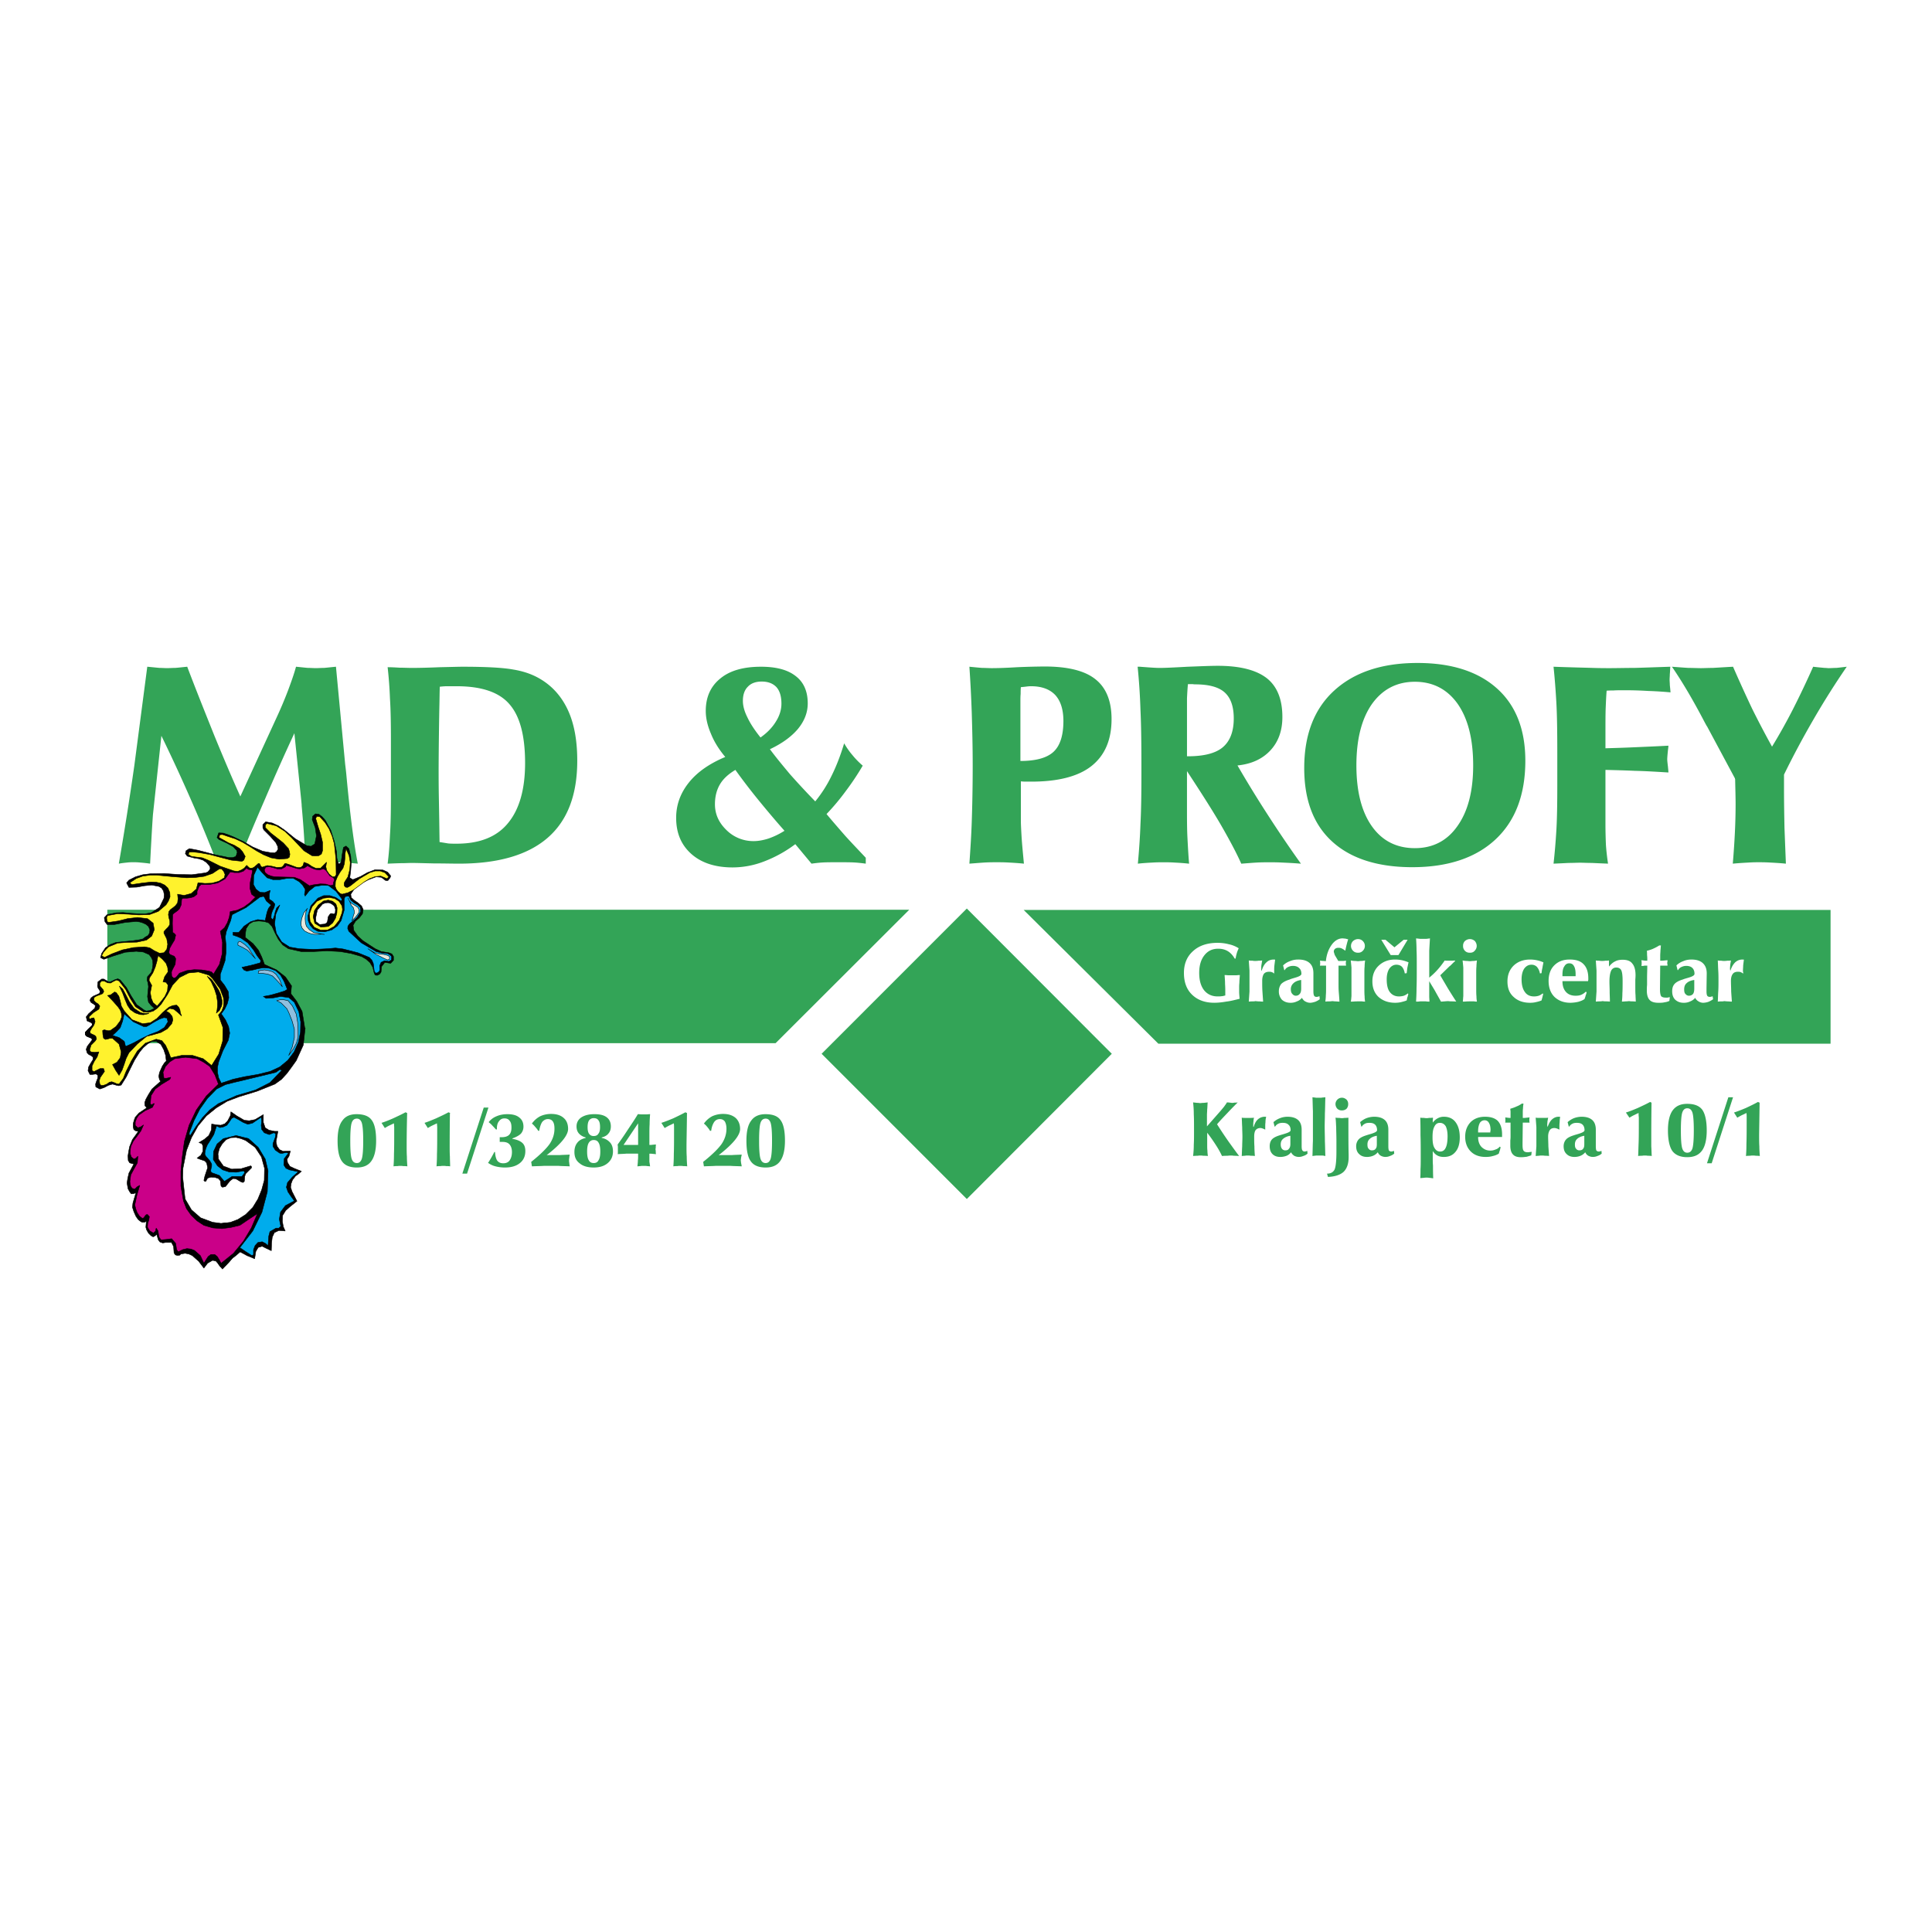 <svg xmlns="http://www.w3.org/2000/svg" width="2500" height="2500" viewBox="0 0 192.756 192.756"><g fill-rule="evenodd" clip-rule="evenodd"><path fill="#fff" d="M0 0h192.756v192.756H0V0z"/><path fill="#33a457" d="M10.708 90.763h80.009L77.378 104.08h-66.67V90.763zM182.635 90.786h-80.502l13.433 13.341h67.069V90.786zM96.46 90.646l14.464 14.489-14.464 14.49-14.487-14.49L96.46 90.646zM11.856 86.167a334.136 334.136 0 0 0 1.548-9.8l1.29-9.848c.516.047.938.094 1.219.118.281 0 .539.023.75.023.234 0 .516-.023.821-.023.328-.024.727-.071 1.195-.118.961 2.532 1.899 4.854 2.743 6.963.868 2.11 1.711 4.103 2.556 5.979l3.61-7.854a41.97 41.97 0 0 0 1.149-2.72c.305-.82.586-1.594.797-2.368.492.047.891.094 1.195.118.305 0 .563.023.774.023.258 0 .516-.023.821-.023.305-.024.703-.071 1.195-.118l.914 9.684c.023.211.07.562.117 1.031.375 4.08.773 7.034 1.149 8.933-.68-.07-1.196-.094-1.594-.117s-.727-.023-1.008-.023c-.328 0-.68 0-1.078.023-.399.023-.915.047-1.571.117-.023-1.547-.14-3.47-.351-5.768 0-.188-.024-.305-.024-.375l-.703-6.87a222.001 222.001 0 0 0-2.907 6.518 252.283 252.283 0 0 0-2.719 6.494c-.164-.023-.328-.047-.469-.047-.165 0-.329-.023-.539-.023-.118 0-.329.023-.657.047-.164 0-.305 0-.398.023a145.017 145.017 0 0 0-2.672-6.471 169.901 169.901 0 0 0-2.907-6.284l-.844 7.878c-.047.656-.094 1.407-.141 2.25-.047.821-.094 1.688-.141 2.626-.492-.07-.843-.094-1.078-.117-.234-.023-.445-.023-.586-.023-.164 0-.328 0-.562.023-.214.026-.519.049-.894.119zm31.999-2.156c.305.047.586.094.868.14.281.024.562.024.82.024 2.274 0 3.985-.657 5.11-2.016 1.149-1.36 1.735-3.376 1.735-6.026 0-2.743-.516-4.689-1.57-5.885-1.032-1.196-2.79-1.782-5.251-1.782h-.985c-.234 0-.469.023-.703.047-.023.492-.023 1.219-.047 2.157a447.27 447.27 0 0 0-.07 5.955c0 .75 0 1.735.023 2.978.023 1.242.047 2.696.07 4.408zm-5.181 2.156c.117-.891.188-1.829.234-2.86.07-1.008.094-2.321.094-3.916v-5.556c0-1.642-.023-3.024-.094-4.126a42.14 42.14 0 0 0-.234-3.142c.375 0 .773.023 1.172.047.398 0 .821.024 1.243.024.75 0 1.688-.024 2.813-.071 1.102-.023 1.852-.047 2.228-.047 2.391 0 4.079.094 5.086.282 1.008.164 1.875.469 2.602.891 1.266.727 2.204 1.782 2.837 3.142.633 1.359.938 3.048.938 5.064 0 3.423-.984 5.979-2.954 7.689-1.969 1.712-4.923 2.579-8.861 2.579-.61 0-1.43-.023-2.462-.023-1.031-.023-1.781-.047-2.227-.047-.305 0-.633.023-.984.023-.329.001-.821.024-1.431.047zm37.203-12.589c.633-.445 1.148-.961 1.524-1.571.375-.586.562-1.195.562-1.805 0-.727-.164-1.266-.492-1.641-.352-.375-.844-.562-1.477-.562-.586 0-1.055.164-1.383.516-.328.328-.493.797-.493 1.407 0 .492.141 1.032.446 1.641.282.607.728 1.288 1.313 2.015zm-2.508 3.235c-.703.422-1.219.891-1.547 1.453-.328.563-.492 1.22-.492 1.97 0 .984.375 1.829 1.148 2.579a3.79 3.79 0 0 0 2.72 1.102c.469 0 .961-.093 1.477-.257a7.625 7.625 0 0 0 1.594-.774c-.915-1.032-1.782-2.063-2.603-3.071s-1.593-2.018-2.297-3.002zm5.978 7.409a12.699 12.699 0 0 1-3.142 1.735 8.74 8.74 0 0 1-3.118.586c-1.711 0-3.094-.445-4.103-1.336-1.032-.915-1.524-2.11-1.524-3.611 0-1.29.422-2.461 1.266-3.517s2.063-1.899 3.634-2.556c-.61-.727-1.102-1.5-1.43-2.321-.352-.82-.516-1.571-.516-2.274 0-1.383.492-2.462 1.453-3.235.961-.797 2.321-1.173 4.056-1.173 1.524 0 2.672.305 3.47.938.797.609 1.195 1.523 1.195 2.72 0 .914-.328 1.758-.984 2.555-.656.774-1.594 1.454-2.79 2.016.609.82 1.289 1.641 2.016 2.509.75.844 1.57 1.735 2.508 2.696a12.933 12.933 0 0 0 1.618-2.532c.469-.938.891-2.016 1.266-3.259.258.445.539.844.844 1.196.305.375.633.703 1.008 1.031a26.271 26.271 0 0 1-1.688 2.532 23.127 23.127 0 0 1-1.922 2.297c.585.704 1.219 1.431 1.852 2.157.656.727 1.359 1.454 2.062 2.204v.586c-.352-.047-.75-.094-1.148-.117s-.938-.023-1.594-.023c-.632 0-1.171 0-1.547.023-.399.023-.774.07-1.125.117l-1.617-1.944zm22.505-6.261v3.916c0 .305.023.82.07 1.594.047.774.141 1.688.234 2.696-.68-.07-1.219-.094-1.617-.117-.422-.023-.797-.023-1.125-.023-.305 0-.656 0-1.102.023-.422.023-.961.07-1.595.117.093-1.36.188-2.767.235-4.173.047-1.43.094-3.306.094-5.626 0-1.923-.047-3.681-.094-5.252a135.945 135.945 0 0 0-.235-4.596c.493.047.938.094 1.29.118.352 0 .656.023.938.023.539 0 1.383-.023 2.555-.094a72.827 72.827 0 0 1 2.719-.07c2.322 0 4.01.422 5.064 1.266 1.078.844 1.617 2.18 1.617 3.985 0 2.087-.68 3.634-2.016 4.689-1.312 1.031-3.33 1.547-5.979 1.547h-.656c-.14 0-.28-.023-.397-.023zm-.047-2.039c1.547 0 2.648-.305 3.305-.914.658-.61.986-1.641.986-3.072 0-1.149-.281-2.016-.822-2.602-.537-.563-1.336-.868-2.391-.868-.094 0-.211 0-.398.023-.164.023-.398.047-.633.07-.023.234-.023.469-.023.68-.023.235-.023.445-.023.657v6.026h-.001zm11.72 10.245c.117-1.29.213-2.603.26-3.962.07-1.336.094-2.954.094-4.853v-.984c0-2.204-.023-4.033-.094-5.533a62.013 62.013 0 0 0-.283-4.314h.236c.914.07 1.547.118 1.969.118.539 0 1.477-.047 2.766-.118 1.289-.047 2.297-.093 3.023-.093 2.229 0 3.846.422 4.9 1.242 1.031.821 1.547 2.11 1.547 3.869 0 1.36-.398 2.485-1.219 3.353-.797.844-1.875 1.336-3.26 1.478a117.16 117.16 0 0 0 3.096 5.041 121.442 121.442 0 0 0 3.234 4.759c-.844-.07-1.5-.094-1.969-.117s-.844-.023-1.148-.023c-.352 0-.773 0-1.219.023s-.984.07-1.617.117c-.447-1.008-1.127-2.297-2.018-3.845-.914-1.571-2.062-3.353-3.398-5.393v3.774c0 1.032 0 1.993.047 2.884.047.915.094 1.759.164 2.579-.633-.07-1.148-.094-1.547-.117-.375-.023-.727-.023-1.008-.023s-.609 0-1.008.023-.915.045-1.548.115zm4.901-10.714h.117c1.594 0 2.742-.305 3.445-.891.727-.609 1.104-1.571 1.104-2.884 0-1.196-.307-2.063-.916-2.603s-1.594-.797-2.953-.797c0 0-.094 0-.234-.023h-.469c-.047.469-.07.938-.094 1.407v5.791zm16.902.915c0 2.579.516 4.619 1.547 6.072 1.031 1.453 2.461 2.18 4.289 2.18 1.783 0 3.213-.727 4.244-2.204 1.055-1.478 1.57-3.494 1.57-6.049 0-2.626-.516-4.666-1.547-6.143-1.031-1.454-2.461-2.204-4.268-2.204-1.805 0-3.234.75-4.289 2.227-1.03 1.478-1.546 3.518-1.546 6.121zm-5.205.257c0-3.306.984-5.885 2.977-7.714 1.994-1.829 4.76-2.767 8.322-2.767 3.424 0 6.072.868 7.947 2.556 1.877 1.688 2.814 4.103 2.814 7.198 0 3.353-.984 5.979-2.955 7.831-1.969 1.852-4.758 2.79-8.322 2.79-3.469 0-6.141-.867-7.992-2.555-1.877-1.712-2.791-4.15-2.791-7.339zm24.873 9.542c.117-1.032.211-2.133.281-3.306.07-1.148.094-2.673.094-4.525v-3.188c0-2.11-.023-3.798-.094-5.064s-.164-2.461-.281-3.564c1.898.07 3.211.094 3.938.118.729.023 1.291.023 1.664.023.682 0 1.502-.023 2.439-.023.961-.024 2.156-.071 3.609-.118-.023.282-.023.516-.047.728 0 .211-.023.398-.023.562 0 .165.023.352.023.54.023.211.047.445.07.727-.75-.07-1.5-.117-2.25-.141-.75-.047-1.523-.07-2.297-.07-.516 0-.893 0-1.148.023-.234 0-.471 0-.68.023-.047.586-.07 1.172-.096 1.782-.021.609-.021 1.406-.021 2.438v1.523c.773-.023 1.688-.047 2.742-.094s2.227-.094 3.539-.164c0 .117-.023.258-.047.469-.047.445-.07.75-.07.891 0 .117.023.352.07.727.023.258.047.446.047.586-1.172-.07-2.273-.141-3.328-.164-1.031-.047-2.016-.07-2.953-.094v5.369c0 .773.021 1.5.047 2.11.045.633.117 1.266.211 1.875-.611-.023-1.127-.047-1.619-.07-.469 0-.867-.023-1.172-.023-.328 0-.703.023-1.148.023-.445.025-.961.048-1.5.071zm18.098-8.51l-2.766-5.158c-.07-.094-.166-.282-.281-.493-1.127-2.157-2.205-3.985-3.236-5.486.656.047 1.219.094 1.664.118.469 0 .867.023 1.242.023.305 0 .682-.023 1.15-.023.469-.024 1.148-.071 2.039-.118a147.443 147.443 0 0 0 1.898 4.174 95.124 95.124 0 0 0 1.992 3.798 57.02 57.02 0 0 0 2.062-3.681 91.112 91.112 0 0 0 2.041-4.291c.562.07.938.094 1.125.118.188 0 .328.023.422.023.211 0 .469-.023.75-.023.281-.024.633-.071 1.055-.118a79.46 79.46 0 0 0-3.328 5.275 87.751 87.751 0 0 0-2.932 5.486v1.43c0 1.336.023 2.626.047 3.869.047 1.243.094 2.438.141 3.587-.727-.07-1.289-.094-1.688-.117-.422-.023-.773-.023-1.055-.023-.211 0-.492 0-.867.023s-.938.047-1.688.117c.094-1.102.164-2.157.211-3.142.047-.984.07-1.923.07-2.837 0-.539-.023-1.36-.047-2.462-.021-.022-.021-.046-.021-.069z"/><path d="M123.678 99.648c-.471.117-.916.234-1.338.281-.398.07-.797.117-1.195.117-.938 0-1.664-.281-2.203-.797-.562-.539-.82-1.266-.82-2.18 0-.915.305-1.642.914-2.181.586-.539 1.406-.821 2.438-.821.398 0 .773.047 1.125.141.352.07.68.211.986.398-.07.164-.143.329-.189.493s-.094.351-.117.539h-.094c-.186-.328-.422-.586-.703-.75s-.586-.234-.938-.234c-.586 0-1.031.211-1.383.656-.352.446-.516 1.032-.516 1.759 0 .75.164 1.312.492 1.734.328.398.773.609 1.336.609.164 0 .305 0 .422-.023.117 0 .234-.047.352-.07v-.234c0-.305 0-.586-.023-.891 0-.305-.023-.609-.047-.914.141 0 .281.023.398.023h.727c.117 0 .26-.023.398-.023-.021.328-.047.586-.047.773-.023.211-.023.375-.023.516v.398c0 .164.022.377.048.681zm.914.282l.07-1.008v-1.031-1.055c-.023-.328-.047-.657-.07-1.009.141.023.258.023.375.023.094.023.188.023.258.023.094 0 .211 0 .328-.023.117 0 .234 0 .375-.023l-.07.423c-.023.117-.023.258-.023.374V96.836h.047c.117-.376.258-.633.469-.821.188-.188.445-.281.727-.281h.07c.023 0 .047 0 .07.023l-.07.562c-.023.188-.023.376-.023.563v.258a.588.588 0 0 0-.281-.164c-.07-.023-.141-.023-.234-.023-.234 0-.398.07-.516.211-.094.141-.164.375-.164.68 0 .375 0 .727.023 1.078s.047.68.07 1.008c-.188 0-.328-.023-.469-.023-.117 0-.211-.023-.305-.023-.047 0-.094.023-.164.023a4.386 4.386 0 0 0-.493.023zm5.226-2.157c-.352.047-.609.164-.773.328a.778.778 0 0 0-.258.609c0 .188.047.352.141.445.094.117.211.188.352.188.188 0 .305-.07.398-.188.094-.094.141-.281.141-.516v-.866h-.001zm.071 1.782a1.07 1.07 0 0 1-.492.352 1.424 1.424 0 0 1-.656.141c-.352 0-.633-.117-.844-.305a1.233 1.233 0 0 1-.305-.844c0-.305.094-.539.234-.727.164-.164.445-.328.844-.445.141-.07.328-.117.562-.188.398-.117.609-.234.609-.375 0-.258-.07-.445-.234-.586-.141-.141-.352-.211-.609-.211-.188 0-.352.047-.492.116a.692.692 0 0 0-.328.306h-.047l-.117-.47a1.85 1.85 0 0 1 .68-.422c.281-.117.539-.164.844-.164.492 0 .867.117 1.125.352s.375.563.375 1.032V98.898c0 .211.023.352.07.445.047.07.117.117.234.117.047 0 .094 0 .141-.023.047 0 .094-.023.164-.047l.023.305a1.837 1.837 0 0 1-.469.258c-.164.047-.328.094-.492.094s-.328-.047-.492-.141c-.141-.07-.235-.211-.328-.351zm2.392-3.658c.07-.68.279-1.219.586-1.641.305-.422.68-.633 1.078-.633.094 0 .188.023.281.023l.281.07a6.754 6.754 0 0 0-.141.493 9.026 9.026 0 0 0-.141.633h-.023c-.117-.094-.234-.164-.328-.211s-.211-.07-.305-.07c-.164 0-.258.023-.354.094a.339.339 0 0 0-.141.282c0 .046.023.117.049.187a.682.682 0 0 0 .092.234l.307.516h.469c.117 0 .211-.023.305-.023v.047c-.023.094-.023.165-.023.211 0 .023 0 .095.023.188v.046h-.75v1.899c0 .211 0 .445.023.727s.047.586.07.961c-.164 0-.305-.023-.424-.023-.092 0-.209-.023-.281-.023-.068 0-.162.023-.279.023-.096 0-.236 0-.424.023.023-.211.049-.422.049-.633.021-.211.021-.422.021-.68v-2.274h-.611c0-.046.023-.093.023-.14v-.095-.117c0-.047-.023-.094-.023-.141.117 0 .234.023.328.023s.191.024.263.024zm2.485 4.033c.047-.164.047-.352.07-.539v-1.828-1.031a35.79 35.79 0 0 0-.07-.704c.141.023.281.046.398.046s.234.024.328.024.188-.024.328-.024c.117 0 .234-.023.375-.046-.023.211-.047.398-.047.61-.023.211-.023.422-.023.656v1.476c0 .352 0 .633.023.82 0 .211.023.398.047.539-.07 0-.164 0-.305-.023h-.398c-.094 0-.258 0-.516.023l-.21.001zm.023-5.556c0-.188.07-.352.211-.492.141-.117.305-.188.492-.188s.352.07.469.188c.141.141.211.305.211.492s-.07.352-.211.492c-.141.141-.281.188-.469.188s-.352-.046-.492-.188a.674.674 0 0 1-.211-.492zm5.367 2.743c-.047-.281-.141-.493-.281-.657-.141-.141-.328-.21-.562-.21-.281 0-.516.14-.703.398-.164.258-.258.609-.258 1.055 0 .562.094.984.305 1.266s.516.445.914.445c.164 0 .328-.023.492-.07a1.38 1.38 0 0 0 .398-.234l.047.07c-.047.164-.07.305-.117.375 0 .094-.023.164-.047.258-.164.07-.352.117-.539.164s-.398.07-.609.07c-.703 0-1.242-.211-1.664-.586-.398-.375-.609-.891-.609-1.547s.211-1.172.633-1.571c.422-.398.961-.609 1.617-.609.258 0 .469.023.703.07.211.047.445.118.656.211-.047.164-.07.328-.117.517-.023.164-.047.352-.07.562l-.189.023zm.282-3.353l-.914 1.523h-.773l-.938-1.523h.422l.891.75.914-.75h.398zm.843 6.166c.025-.398.047-.844.047-1.359.023-.516.023-1.219.023-2.087 0-.727 0-1.29-.023-1.688 0-.398-.021-.797-.047-1.172.234.023.398.047.469.047h.471c.117 0 .258-.023.445-.047-.023.398-.047.797-.07 1.219V97.539c.258-.211.514-.445.773-.727.258-.281.516-.609.773-.985.07.023.117.023.188.023h.445c.07 0 .188 0 .375-.023l.023.07c-.094.07-.234.211-.398.376-.047.046-.094.094-.141.116l-.938.915c.234.422.492.844.75 1.289.258.422.539.867.844 1.336-.234-.023-.398-.023-.516-.023s-.234-.023-.328-.023c-.07 0-.281.023-.633.047h-.047c-.188-.352-.398-.703-.586-1.055-.188-.328-.398-.656-.586-.984v1.476c0 .211.023.398.023.562-.117 0-.234 0-.354-.023H141.677c-.115.024-.232.024-.396.024zm4.666 0c.023-.164.023-.352.047-.539v-1.828-1.031a35.79 35.79 0 0 0-.07-.704c.141.023.281.046.398.046s.234.024.328.024.211-.024.328-.024.234-.023.375-.046c-.023.211-.047.398-.047.61-.023.211-.023.422-.023.656v1.476c0 .352 0 .633.023.82 0 .211.023.398.047.539-.07 0-.164 0-.281-.023h-.422c-.094 0-.258 0-.516.023l-.187.001zm.024-5.556a.65.65 0 0 1 .188-.492c.141-.117.305-.188.492-.188s.352.07.492.188c.117.141.188.305.188.492s-.07.352-.211.492c-.117.141-.281.188-.469.188s-.352-.046-.492-.188a.652.652 0 0 1-.188-.492zm7.666 2.743a1.32 1.32 0 0 0-.305-.657.74.74 0 0 0-.539-.21c-.305 0-.539.14-.727.398-.164.258-.258.609-.258 1.055 0 .562.117.984.328 1.266.186.281.492.445.914.445.164 0 .328-.023.469-.07s.281-.141.398-.234l.047.07c-.047.164-.07.305-.094.375-.023.094-.047.164-.07.258-.164.07-.328.117-.539.164-.188.047-.375.07-.609.07-.703 0-1.244-.211-1.641-.586-.424-.375-.611-.891-.611-1.547s.211-1.172.611-1.571c.42-.398.961-.609 1.641-.609.234 0 .469.023.68.07.234.047.445.118.656.211-.023.164-.07.328-.094.517a3.57 3.57 0 0 0-.094.562l-.163.023zm2.25.281h1.312v-.094-.07-.023c0-.352-.047-.633-.164-.821-.094-.187-.258-.281-.469-.281s-.375.095-.492.306c-.141.187-.188.492-.188.867v.116h.001zm0 .493v.023c0 .445.117.797.352 1.055s.562.375.961.375c.211 0 .398-.023.562-.094s.305-.164.445-.305l.094.047c-.023.094-.047.211-.094.305-.023.117-.07.234-.117.375-.188.141-.398.211-.633.281a3.866 3.866 0 0 1-.773.094c-.68 0-1.195-.211-1.594-.586-.398-.398-.586-.938-.586-1.594s.188-1.172.562-1.548c.398-.398.891-.586 1.547-.586.609 0 1.078.14 1.383.47.305.305.469.773.469 1.406v.164c-.023.047-.023.094-.023.117h-2.555v.001zm3.328 2.039l.07-1.008v-1.031-1.055c-.023-.328-.047-.657-.07-1.009.117.023.234.023.328.023.119.023.211.023.305.023s.188 0 .305-.023c.117 0 .236 0 .375-.023v.61c.188-.234.4-.423.611-.517.211-.118.469-.164.75-.164.445 0 .773.117.961.375.211.235.328.634.328 1.173 0 .023 0 .164-.023.445v.75c0 .305 0 .562.023.797 0 .211.023.422.023.633-.188-.023-.352-.023-.445-.023s-.164-.023-.211-.023c-.094 0-.188.023-.305.023-.094 0-.258.023-.422.023.023-.211.047-.492.047-.82.023-.352.023-.773.023-1.242 0-.539-.047-.891-.141-1.078-.094-.165-.258-.258-.492-.258a.538.538 0 0 0-.516.328c-.096.211-.164.562-.164 1.078 0 .305.021.633.021.961s.025.68.025 1.031c-.188-.023-.328-.023-.445-.023-.119 0-.213-.023-.307-.023-.047 0-.094.023-.164.023-.092 0-.232 0-.49.024zm5.135-3.587h-.258c-.023 0-.047 0-.117.024h-.211c0-.07.023-.117.023-.164v-.118-.117c0-.047-.023-.094-.023-.165h.023c.211.024.375.047.469.047h.094v-.235c0-.141-.023-.281-.023-.398 0-.117 0-.234-.023-.352.258-.07.492-.141.68-.234a4.31 4.31 0 0 0 .562-.305h.164c-.023.164-.023.328-.047.492 0 .164-.023.328-.023.516v.516h.117c.117 0 .305-.023.562-.047h.047v.141c-.023.023-.023.094-.023.141s0 .094.023.141v.117h-.726l-.023 2.204v.164c0 .352.047.562.117.68.094.094.234.141.469.141h.164c.07-.023.141-.023.234-.047l-.047.375c-.141.07-.305.117-.492.141-.188.047-.375.047-.609.047-.398 0-.703-.094-.867-.281-.188-.188-.281-.516-.281-.938 0-.164 0-.352.023-.562v-.445-.164c-.002-.447.022-.892.022-1.315zm4.687 1.43c-.352.047-.609.164-.773.328-.164.141-.234.352-.234.609 0 .188.023.352.117.445.094.117.211.188.352.188.188 0 .328-.07.422-.188.07-.094.117-.281.117-.516v-.866h-.001zm.094 1.782a1.21 1.21 0 0 1-.492.352 1.424 1.424 0 0 1-.656.141c-.375 0-.633-.117-.844-.305-.211-.211-.305-.492-.305-.844 0-.305.07-.539.234-.727.141-.164.422-.328.82-.445.164-.07.352-.117.586-.188.4-.117.586-.234.586-.375 0-.258-.07-.445-.209-.586-.141-.141-.354-.211-.611-.211-.188 0-.352.047-.492.116a.692.692 0 0 0-.328.306h-.047l-.117-.47a1.85 1.85 0 0 1 .68-.422c.258-.117.539-.164.82-.164.492 0 .869.117 1.127.352s.398.563.398 1.032v.023l-.023 1.477v.281c0 .211.023.352.07.445.047.07.141.117.258.117.023 0 .07 0 .141-.023a.327.327 0 0 0 .141-.047l.047.305a2.325 2.325 0 0 1-.469.258 1.82 1.82 0 0 1-.492.094.86.86 0 0 1-.492-.141.78.78 0 0 1-.331-.351zm2.252.375c.023-.328.023-.68.047-1.008.023-.352.023-.703.023-1.031 0-.352 0-.703-.023-1.055-.023-.328-.023-.657-.047-1.009.117.023.234.023.352.023.117.023.188.023.258.023.094 0 .211 0 .328-.023.117 0 .258 0 .375-.023l-.07.423c0 .117-.023.258-.023.374v.095c.023.047.023.094.023.117h.023c.117-.376.281-.633.469-.821.211-.188.445-.281.727-.281h.094c.024 0 .023 0 .047.023l-.07.562c0 .188-.023.376-.023.563 0 .023 0 .07.023.117v.141a.916.916 0 0 0-.281-.164c-.094-.023-.164-.023-.258-.023-.211 0-.398.07-.492.211-.117.141-.188.375-.188.68 0 .375.023.727.023 1.078.023.352.047.68.07 1.008-.188 0-.328-.023-.445-.023s-.234-.023-.305-.023c-.047 0-.117.023-.188.023s-.235-.001-.469.023z" fill="#fff"/><path d="M120.488 109.988c-.023.281-.023.516-.047.703 0 .188-.023.375-.023.539v1.148l1.359-1.547.352-.422c.094-.141.211-.281.281-.422h.094c.234.023.375.047.398.047.07 0 .166 0 .234-.023.094 0 .211 0 .352-.023-.328.328-.656.656-.984 1.008s-.703.727-1.078 1.172a43.71 43.71 0 0 0 1.172 1.76c.375.516.703.984 1.031 1.406-.256-.023-.445-.023-.537-.023-.119-.023-.189-.023-.236-.023-.117 0-.234 0-.375.023-.141 0-.328 0-.562.023-.141-.305-.328-.656-.586-1.055s-.539-.82-.891-1.266v1.219c0 .211 0 .398.023.562 0 .188.023.375.047.539-.188-.023-.352-.023-.469-.023-.117-.023-.211-.023-.305-.023-.047 0-.117 0-.234.023-.094 0-.234 0-.469.023.047-.375.07-.75.07-1.148.023-.375.023-.797.023-1.268v-.258c0-.562 0-1.055-.023-1.477 0-.398-.023-.797-.07-1.195.211.023.375.047.469.047s.164.023.234.023c.094 0 .188-.023.305-.023.094.001.258-.022.445-.046zm3.401 5.346c.021-.328.021-.633.045-.961 0-.305.023-.633.023-.961s-.023-.635-.023-.963c-.023-.305-.023-.633-.045-.938.117.023.234.023.328.023h.562c.094 0 .211 0 .328-.023-.023.141-.047.258-.047.375-.023.117-.023.258-.023.375v.166h.047c.094-.33.234-.588.422-.752s.422-.258.68-.258h.07c.023 0 .047 0 .07.023-.047.164-.07.352-.07.539-.023.164-.023.328-.023.518V112.706c-.094-.047-.188-.094-.258-.115-.07-.023-.141-.049-.211-.049-.211 0-.375.07-.492.213-.094.139-.141.352-.141.633 0 .352 0 .68.023.984 0 .328.023.656.047.961-.164-.023-.305-.023-.422-.023-.117-.023-.211-.023-.281-.023h-.164c-.07.024-.234.024-.445.047zm4.851-2.016c-.328.047-.562.164-.727.305s-.234.328-.234.562c0 .188.047.328.117.422a.41.41 0 0 0 .328.164c.188 0 .305-.047.375-.164.094-.094.141-.258.141-.469v-.82zm.071 1.641a1.07 1.07 0 0 1-.445.352c-.188.07-.398.117-.633.117-.328 0-.586-.094-.773-.281s-.281-.445-.281-.797c0-.258.07-.492.211-.656s.398-.305.773-.422c.141-.049.328-.094.539-.164.375-.119.562-.213.562-.352 0-.236-.07-.424-.211-.541-.141-.141-.328-.188-.586-.188-.164 0-.305.023-.445.094s-.234.164-.305.281h-.047l-.117-.445a2.04 2.04 0 0 1 .656-.398c.234-.094.492-.141.75-.141.469 0 .82.117 1.055.328s.352.539.352.961v1.665c0 .188.023.328.07.398s.117.117.211.117c.047 0 .094 0 .141-.023a.327.327 0 0 0 .141-.047l.023.281a1.066 1.066 0 0 1-.422.234c-.164.07-.305.094-.445.094a.995.995 0 0 1-.469-.117c-.118-.092-.235-.186-.305-.35zm2.132.375c.023-.516.023-1.031.047-1.5v-1.432-1.547c-.023-.469-.023-.938-.047-1.383.117.023.234.023.352.047H131.836c.092-.023.232-.023.396-.047-.023.609-.023 1.148-.047 1.617 0 .469-.021.891-.021 1.289 0 .492.021.986.021 1.479.023.492.023.984.047 1.477-.117-.023-.232-.047-.352-.047h-.515c-.07 0-.234.024-.422.047zm2.299-3.822c.188.023.328.023.422.023.094.023.164.023.234.023.047 0 .117 0 .211-.023.094 0 .234 0 .422-.023v.867c0 .986 0 1.924.023 2.814v.258c0 .633-.164 1.125-.492 1.453-.328.305-.867.492-1.572.516l-.094-.328h.023c.354 0 .588-.141.727-.398.117-.258.189-.844.189-1.781v-1.078c0-.562-.023-1.01-.023-1.361-.023-.329-.023-.658-.07-.962zm0-1.36a.643.643 0 0 1 .633-.633c.188 0 .328.07.469.188a.618.618 0 0 1 .164.445.677.677 0 0 1-.164.469.677.677 0 0 1-.469.164.618.618 0 0 1-.445-.164.694.694 0 0 1-.188-.469zm4.125 3.166c-.305.047-.562.164-.703.305-.164.141-.234.328-.234.562 0 .188.023.328.117.422a.381.381 0 0 0 .328.164c.164 0 .305-.047.375-.164.094-.094.117-.258.117-.469v-.82zm.094 1.641a1.136 1.136 0 0 1-.469.352c-.164.07-.375.117-.609.117-.328 0-.586-.094-.773-.281-.211-.188-.305-.445-.305-.797 0-.258.094-.492.234-.656s.398-.305.773-.422c.141-.049.305-.094.539-.164.352-.119.539-.213.539-.352 0-.236-.07-.424-.188-.541-.141-.141-.328-.188-.586-.188-.164 0-.328.023-.445.094a.714.714 0 0 0-.305.281h-.047l-.117-.445c.188-.164.398-.305.633-.398.258-.094.516-.141.773-.141.469 0 .82.117 1.055.328s.352.539.352.961v1.665c0 .188.023.328.047.398a.29.29 0 0 0 .234.117c.047 0 .094 0 .141-.023a.327.327 0 0 0 .141-.047l.023.281a1.258 1.258 0 0 1-.422.234c-.164.07-.305.094-.469.094s-.305-.047-.445-.117a.735.735 0 0 1-.304-.35zm5.463-1.5c0 .469.047.82.186 1.055.143.258.33.375.564.375.258 0 .445-.117.562-.375.117-.234.188-.609.188-1.148 0-.447-.07-.773-.188-1.008-.141-.213-.328-.33-.586-.33-.234 0-.422.117-.541.375-.138.234-.185.585-.185 1.056zm.023-1.455a1.47 1.47 0 0 1 .516-.445 1.23 1.23 0 0 1 .609-.141c.492 0 .891.188 1.148.539.281.375.422.867.422 1.525 0 .609-.141 1.102-.422 1.43-.281.352-.656.516-1.172.516-.258 0-.469-.047-.633-.141-.188-.094-.328-.234-.469-.445v.891c0 .07 0 .258.023.562 0 .305 0 .727.023 1.266-.188-.023-.305-.047-.398-.047-.094-.023-.188-.023-.258-.023-.072 0-.164 0-.283.023-.092 0-.232.023-.352.023.023-.281.023-.586.023-.891.023-.305.023-.68.023-1.125 0-.914 0-1.664-.023-2.25 0-.588 0-1.174-.023-1.76.141.023.283.023.377.023.117.023.186.023.279.023.049 0 .119 0 .211-.023.096 0 .236 0 .4-.023 0 .07 0 .164-.023.234.002.071.002.165.002.259zm4.524.984h1.219v-.117c0-.023 0-.047.023-.068 0-.354-.047-.588-.164-.775a.467.467 0 0 0-.422-.258.551.551 0 0 0-.492.281c-.094.188-.164.447-.164.797v.14zm0 .448v.023c0 .398.117.727.328.961.234.234.516.375.891.375.211 0 .375-.047.539-.117a.786.786 0 0 0 .398-.281l.094.07c-.023.07-.047.164-.07.281-.047.094-.07.211-.117.352a1.796 1.796 0 0 1-.586.234c-.234.07-.469.094-.727.094-.633 0-1.125-.188-1.477-.539-.375-.375-.562-.867-.562-1.477s.188-1.08.539-1.455c.352-.352.844-.539 1.43-.539s1.008.141 1.289.422c.281.305.422.752.422 1.338v.258h-2.391zm3.236-1.432h-.236-.304c.025-.047.025-.094.025-.141v-.117-.117c0-.047 0-.094-.025-.141h.047c.188.023.328.047.422.047h.072v-.234-.375c0-.094-.025-.211-.025-.305.234-.07.447-.141.633-.234.188-.07.354-.164.518-.281h.164c-.023.164-.047.305-.047.469-.023.164-.023.305-.023.469v.492h.117c.094 0 .279-.023.516-.047h.047c0 .047-.023.07-.023.117v.282c0 .023.023.07.023.117H151.928l-.023 2.018v.164c0 .328.023.539.117.633.07.094.209.141.422.141.023 0 .094 0 .164-.023.047 0 .117 0 .211-.023l-.047.352c-.141.047-.281.094-.447.141-.186.023-.373.047-.584.047-.377 0-.633-.094-.797-.281-.164-.164-.26-.469-.26-.867v-.516c.025-.211.025-.352.025-.422v-.166c-.002-.4-.002-.824-.002-1.199zm2.508 3.33l.07-.961v-.961-.963l-.07-.938c.141.023.234.023.352.023h.539c.117 0 .234 0 .352-.023-.023.141-.047.258-.07.375 0 .117-.023.258-.023.375 0 .023 0 .047.023.096v.07h.023c.117-.33.258-.588.445-.752s.398-.258.656-.258h.094c.024 0 .047 0 .047.023a3.918 3.918 0 0 0-.047.539c-.023.164-.023.328-.023.518V112.706c-.094-.047-.188-.094-.258-.115a.85.85 0 0 0-.234-.049c-.211 0-.375.07-.469.213-.094.139-.164.352-.164.633 0 .352.023.68.023.984l.07.961c-.164-.023-.305-.023-.422-.023-.117-.023-.211-.023-.305-.023h-.164c-.07.024-.211.024-.445.047zm4.851-2.016c-.305.047-.562.164-.703.305-.164.141-.234.328-.234.562 0 .188.023.328.117.422a.381.381 0 0 0 .328.164c.164 0 .305-.047.375-.164.094-.094.117-.258.117-.469v-.82zm.094 1.641a1.136 1.136 0 0 1-.469.352c-.164.07-.375.117-.609.117-.328 0-.586-.094-.773-.281-.211-.188-.305-.445-.305-.797 0-.258.094-.492.234-.656s.398-.305.773-.422c.141-.049.305-.094.539-.164.352-.119.539-.213.539-.352 0-.236-.07-.424-.188-.541-.141-.141-.328-.188-.586-.188-.164 0-.328.023-.445.094a.714.714 0 0 0-.305.281h-.047l-.117-.445c.188-.164.398-.305.633-.398.258-.094.516-.141.773-.141.469 0 .82.117 1.055.328s.352.539.352.961v1.665c0 .188.023.328.047.398.047.07.143.117.236.117.045 0 .092 0 .139-.023a.327.327 0 0 0 .141-.047l.023.281a1.24 1.24 0 0 1-.422.234c-.164.07-.305.094-.469.094s-.305-.047-.445-.117a.735.735 0 0 1-.304-.35zm5.276.375c.023-.258.023-.656.047-1.242s.023-1.336.023-2.299v-.328c-.023-.141-.023-.258-.023-.422-.164.07-.305.141-.445.211-.164.07-.305.164-.469.258l-.352-.516c.398-.117.773-.281 1.172-.445.398-.188.82-.375 1.242-.609l.141.07v.07c-.023 1.781-.023 2.861-.023 3.211v1.08c.023.328.023.656.047.961-.141-.023-.281-.023-.398-.023-.117-.023-.211-.023-.281-.023-.094 0-.188 0-.281.023-.119 0-.26 0-.4.023zm4.898-4.76c-.234 0-.398.141-.492.422s-.141.891-.141 1.781c0 .939.047 1.525.141 1.807s.258.422.492.422c.258 0 .422-.141.518-.422.092-.305.139-.891.139-1.807 0-.891-.047-1.477-.139-1.781-.096-.281-.26-.422-.518-.422zm1.947 2.203c0 .916-.164 1.596-.471 2.018-.328.445-.797.656-1.477.656s-1.172-.211-1.477-.609c-.281-.398-.445-1.102-.445-2.064 0-.891.164-1.57.469-1.992.328-.445.797-.656 1.453-.656.703 0 1.197.188 1.5.586.284.397.448 1.1.448 2.061zm.024 3.284l2.133-6.588h.469l-2.133 6.588h-.469zm3.89-.727c.023-.258.047-.656.047-1.242.023-.586.023-1.336.023-2.299v-.328c0-.141 0-.258-.023-.422-.141.07-.281.141-.445.211-.141.07-.305.164-.469.258l-.328-.516c.375-.117.773-.281 1.172-.445.398-.188.797-.375 1.219-.609l.164.07v.07c-.023 1.781-.047 2.861-.047 3.211 0 .4 0 .752.023 1.08 0 .328.023.656.047.961-.164-.023-.305-.023-.398-.023-.117-.023-.211-.023-.305-.023-.07 0-.164 0-.281.023-.094 0-.235 0-.399.023zM35.604 111.605c-.258 0-.422.141-.516.422-.094.281-.141.891-.141 1.783 0 .938.047 1.523.141 1.805.093.281.258.422.516.422.234 0 .398-.141.492-.422.094-.305.141-.891.141-1.805 0-.893-.047-1.479-.141-1.783-.095-.281-.258-.422-.492-.422zm1.922 2.206c0 .914-.164 1.594-.469 2.016-.305.445-.797.656-1.454.656-.703 0-1.196-.211-1.477-.609-.305-.398-.445-1.102-.445-2.062 0-.893.141-1.572.469-1.994.305-.445.773-.656 1.43-.656.703 0 1.219.188 1.5.586.305.397.446 1.1.446 2.063zm1.734 2.554c.023-.258.047-.68.047-1.242.023-.586.023-1.359.023-2.299v-.326c0-.141-.023-.26-.023-.424-.141.07-.305.141-.445.211-.164.072-.305.164-.469.258l-.328-.516c.375-.117.773-.281 1.148-.445.399-.188.821-.375 1.242-.609l.165.07v.07c-.047 1.781-.047 2.861-.047 3.213 0 .398 0 .75.023 1.078 0 .328.023.656.047.961-.164-.023-.305-.023-.422-.023-.094-.023-.211-.023-.282-.023s-.164 0-.281.023c-.116 0-.234 0-.398.023zm4.29 0c.023-.258.047-.68.047-1.242.023-.586.023-1.359.023-2.299v-.326c0-.141-.023-.26-.023-.424-.141.07-.305.141-.445.211-.164.072-.305.164-.469.258l-.328-.516c.375-.117.75-.281 1.148-.445.398-.188.82-.375 1.243-.609l.164.07-.023.07c-.023 1.781-.023 2.861-.023 3.213 0 .398 0 .75.023 1.078 0 .328.023.656.023.961-.141-.023-.281-.023-.398-.023-.094-.023-.211-.023-.282-.023s-.164 0-.281.023c-.117 0-.235 0-.399.023zm2.579.727l2.133-6.588h.469l-2.133 6.588h-.469zm2.626-5.135c.14.117.281.234.398.375.118.117.235.26.352.375l.07-.047v-.092c0-.283.07-.541.211-.705.141-.188.305-.281.539-.281s.398.07.516.234c.141.164.188.375.188.682 0 .326-.07.561-.235.725-.164.166-.422.236-.75.236h-.187v.469H50.139c.305 0 .54.07.703.258.141.164.235.422.235.75 0 .375-.094.633-.235.844-.141.188-.352.281-.633.281s-.469-.094-.61-.281c-.117-.188-.187-.469-.21-.844h-.07a11.9 11.9 0 0 1-.586 1.031l-.047.047c.234.164.469.281.75.352.281.07.586.117.938.117.633 0 1.125-.141 1.5-.445.352-.281.539-.68.539-1.195 0-.352-.094-.633-.305-.82s-.539-.328-.984-.398v-.047c.398-.141.68-.305.844-.469.164-.189.258-.424.258-.705 0-.398-.141-.703-.422-.914-.282-.234-.68-.328-1.172-.328-.422 0-.773.07-1.102.211a1.864 1.864 0 0 0-.775.584zm4.313 4.408l-.07-.445c.914-.727 1.524-1.336 1.852-1.805.305-.469.469-.963.469-1.502 0-.328-.046-.562-.164-.727-.094-.141-.257-.234-.492-.234-.211 0-.398.094-.563.281-.14.211-.234.494-.304.891h-.094a2.45 2.45 0 0 0-.305-.396 2.133 2.133 0 0 0-.328-.33c.234-.328.516-.562.82-.727a2.63 2.63 0 0 1 1.102-.234c.539 0 .961.141 1.243.398.305.258.445.633.445 1.102 0 .611-.656 1.432-1.946 2.463l-.188.141h1.337c.281-.023.609-.023.961-.047-.023.117-.047.234-.047.328-.023.094-.023.188-.023.234 0 .094 0 .164.023.258 0 .094.023.211.047.352-.445-.023-.82-.023-1.102-.047h-1.5c-.305.023-.68.023-1.173.046zm5.509-1.476c0 .398.047.68.164.867.094.188.258.281.493.281s.398-.094.493-.305c.117-.188.164-.469.164-.844s-.047-.68-.164-.867c-.094-.188-.258-.281-.493-.281a.554.554 0 0 0-.493.281c-.117.188-.164.493-.164.868zm.047-2.44c0 .307.046.516.141.658.117.164.258.234.469.234s.375-.07.469-.234c.118-.143.164-.352.164-.658 0-.305-.046-.539-.164-.68-.093-.141-.234-.211-.469-.211a.547.547 0 0 0-.469.234c-.095.142-.141.376-.141.657zm1.407 1.033v.047c.375.07.633.234.844.469.188.211.281.516.281.867 0 .492-.164.867-.516 1.172s-.82.445-1.407.445c-.609 0-1.079-.141-1.407-.422-.352-.258-.516-.633-.516-1.125 0-.375.094-.68.281-.914.188-.258.469-.398.844-.492v-.047a1.32 1.32 0 0 1-.68-.398c-.164-.189-.234-.424-.234-.705 0-.375.164-.68.469-.891.329-.211.75-.328 1.313-.328.539 0 .938.094 1.219.305.282.211.422.516.422.914 0 .281-.07.516-.234.705-.14.187-.375.328-.679.398zm2.179.75h1.454v-2.158l-1.454 2.158zm2.58 0c.094 0 .211 0 .328-.023.094 0 .211-.023.328-.023-.023.117-.023.234-.023.305s-.023.117-.023.164.023.117.023.188 0 .164.023.305c-.094 0-.211-.023-.305-.023-.117-.023-.234-.023-.351-.023v.796c.023.141.046.305.07.469-.188-.023-.305-.023-.422-.047H64.015c-.093.023-.21.023-.421.047.023-.211.047-.398.047-.586.023-.164.023-.305.023-.469v-.212h-1.196c-.165.023-.446.023-.844.047.023-.07.023-.141.023-.211v-.352-.164c0-.07-.023-.141-.023-.234a32.36 32.36 0 0 0 1.031-1.502c.328-.492.68-1.008.985-1.523.141 0 .281.023.375.023h.47c.093 0 .234-.023.375-.023-.024.328-.047.656-.047 1.008-.023.352-.023.727-.023 1.125v.938zm2.39 2.133c.023-.258.047-.68.047-1.242.023-.586.023-1.359.023-2.299v-.326c0-.141 0-.26-.023-.424-.141.07-.281.141-.445.211-.141.072-.305.164-.469.258l-.328-.516c.375-.117.773-.281 1.172-.445.398-.188.797-.375 1.219-.609l.164.07v.07c-.023 1.781-.047 2.861-.047 3.213 0 .398 0 .75.023 1.078 0 .328.023.656.047.961-.164-.023-.305-.023-.398-.023-.117-.023-.211-.023-.305-.023-.071 0-.164 0-.282.023-.093 0-.234 0-.398.023zm3.048 0l-.07-.445c.914-.727 1.523-1.336 1.852-1.805.305-.469.469-.963.469-1.502 0-.328-.07-.562-.164-.727-.117-.141-.258-.234-.492-.234s-.422.094-.562.281c-.141.211-.258.494-.305.891h-.117c-.07-.141-.188-.281-.281-.396a2.133 2.133 0 0 0-.328-.33c.234-.328.516-.562.82-.727a2.63 2.63 0 0 1 1.102-.234c.539 0 .938.141 1.242.398.281.258.446.633.446 1.102 0 .611-.656 1.432-1.946 2.463l-.188.141h1.336c.281-.023.586-.023.961-.047-.024.117-.047.234-.07.328 0 .094-.024.188-.024.234 0 .094.024.164.024.258.023.094.046.211.07.352-.445-.023-.82-.023-1.102-.047h-1.524c-.282.023-.68.023-1.149.046zm6.165-4.76c-.258 0-.422.141-.516.422s-.141.891-.141 1.783c0 .938.047 1.523.141 1.805s.258.422.516.422c.234 0 .398-.141.493-.422.094-.305.14-.891.14-1.805 0-.893-.046-1.479-.14-1.783-.094-.281-.259-.422-.493-.422zm1.923 2.206c0 .914-.165 1.594-.469 2.016-.305.445-.797.656-1.454.656-.703 0-1.195-.211-1.477-.609-.305-.398-.445-1.102-.445-2.062 0-.893.141-1.572.469-1.994.305-.445.797-.656 1.43-.656.726 0 1.219.188 1.5.586.305.397.446 1.1.446 2.063z" fill="#33a457"/><path stroke="#000" stroke-width=".046" stroke-linecap="round" stroke-linejoin="round" stroke-miterlimit="2.613" d="M24.843 92.193l-.281.422-.07.469-.024.446.774.609.539.656.328.68.282.751 1.195.54.891.703.609.89-.07.774.586.773.539 1.008.281 1.736-21.261.961-.306-.14-.21-.094-.141-.164v-.211l.305-.328.375-.352.024-.187-.141-.117-.376-.164-.093-.399.234-.307.633-.562.047-.281-.188-.141-.234-.141-.117-.211.094-.234.234-.187.633-.282.047-.234-.211-.328-.047-.164.047-.422.188-.141.187-.14h.211l.445.258.211.023.492-.234.258-.071.235.117.609.75.493.868.539.843.774.563.187.07.352-.047.445-.211-.328-.304-.258-.328-.094-.539.094-1.008-.047-.375-.094-.282.047-.328.375-.422.117-.422.047-.375-.023-.399-.141-.305-.211-.281-.586-.258-.703-.07-1.102.094-1.196.374-.937.328-.328-.164.117-.421.375-.563.492-.329.563-.21 1.664-.164.657-.094.375-.094.234-.187.258-.141.164-.258.024-.328-.141-.328-.258-.212-.304-.14-.306-.094-.351-.047-1.078.094-1.102.211h-.727l-.211-.282-.07-.398.281-.305.914-.187.68-.024.703.071.727.047.704.023.679-.117.821-.54.445-.914.023-.375-.07-.352-.187-.281-.258-.164-.727-.141-.726.071-.774.14-.774.024-.234-.446.234-.281.657-.329.727-.21.75-.094 1.382-.024 1.384.095 1.383.023 1.383-.188.211-.094.164-.187.07-.165-.047-.21-.328-.376-.351-.234-.422-.141-.446-.07-.703-.188-.187-.257.07-.282.328-.211.867.164.891.234.891.235.844.164.422.094h.422l.328-.117.117-.352-.046-.234-.352-.376-.61-.351-.82-.375-.188-.188.164-.469.469.024.539.187.516.211.938.446.562 8.229zM22.944 121.969l.798-.305.773-.492.703-.703.516-.844.375-.914.258-.94.024-1.218-.305-1.125-.633-.961-.938-.68-.469-.187-.492-.118-.515.024-.469.187-.4.422-.28.469-.141.539.046.516.493.703.82.304.962-.046.937-.282.071.047.023.141-.305.305-.281.281-.094.258-.046.517-.141.115-.234-.093-.469-.282-.281-.023-.306.234-.445.565-.305.068-.14-.117-.071-.537-.188-.213-.351-.117-.399-.024-.328.094-.187.33h-.094l-.094-.096.094-.421.281-.844-.093-.469-.188-.211-.539-.187-.234-.094.375-.281.211-.399v-.539l-.118-.234-.281-.094.539-.328.445-.377.258-.563.024-.585.563.093.351.024.399-.141.281-.281.281-.539.048-.375.609.422.727.422.492.046.586-.117.82-.492v.773l.188.54.375.236.562.115h.329l-.188 1.033.094.446.258.351.352.164.726-.023-.14.515-.188.282.047.351.234.375.446.211.703.281-.281.258-.305.211-.305.399-.14.375-.047.351.14.424.492.961-.679.539-.446.398-.304.493-.024.586.094.539.188.421-.634-.046-.445.211-.211.445-.07.586-.024.773-.539-.256-.375-.189-.398.119-.235.397-.117.728-.75-.305-.703-.375-.399.352-.399.305-.328.375-.633.679-.257-.304-.188-.258.328-3.987.867-.093z"/><path stroke="#000" stroke-width=".046" stroke-linecap="round" stroke-linejoin="round" stroke-miterlimit="2.613" d="M30.446 102.58l-.188 1.688-.703 1.546-.469.657-.468.633-.539.585-.657.471-1.758.703-1.829.563-1.172.445-1.079.656-.984.797-.844 1.008-.656 1.174-.493 1.265-.351 1.782-.024.937.235 2.135.633 1.078.914.797 1.195.445.868.117.867-.093.211 3.588-.328.375-.351.351-.399.141-.14-.117-.188-.258-.211-.235-.329-.07-.492.281-.375.493-.515-.68-.633-.563-.352-.164-.375-.07-.422.07-.117.118-.235.023-.187-.047-.141-.189-.047-.657-.211-.398h-.586l-.281.047-.281-.094-.165-.211-.164-.562-.164.164-.187.093-.211-.117-.258-.258-.187-.328-.071-.257.047-.586-.187.093h-.235l-.164-.093-.211-.164-.235-.329-.21-.468-.141-.446.047-.422.304-1.033-.21.096-.258.023-.164-.211-.164-.306-.094-.563.07-.468.117-.516.493-.914-.211-.047-.211-.07-.141-.235-.023-.468.07-.446.094-.469.281-.703.375-.515.211-.307-.258-.047-.187-.117-.07-.279v-.307l.093-.351.117-.305.376-.422.773-.516-.188-.211-.023-.304.117-.328.258-.469.352-.563.867-.773-.117-.164-.071-.328.071-.377.281-.633.211-.328.187-.188-.07-.586-.188-.562-.281-.516-.469-.304-.468.023-.422.258-.399.351-.352.422-.515.821-.422.843-.399.821-.515.822-.235.07-.234-.047-.235-.07-.164-.047-.398.117-.446.235-.421.14-.399-.211-.024-.281.094-.281.118-.305.023-.283-.187-.139-.188.022-.187.025h-.235l-.188-.375.047-.353.211-.375.234-.375v-.258l-.187-.141-.235-.117-.164-.164-.093-.352.117-.304.234-.305.235-.305-.023-.164-.094-.117-.212-.023-.21-.094-.141-.164v-.211l.305-.328.375-.352.024-.187 21.238.445zM31.571 83.401l-.117-.82-.305-.821.047-.328.282-.235.351.047.329.258.304.352.539.984.352 1.102.234 1.079.024.586.14.539.141.023.141-.14.117-.844.117-.633.258-.141.281.258.188.75.047.727-.047.68-.094.75.141.094.164.094.75-.305.703-.398.751-.282.797.024.468.211.305.375-.047.164-.234.304h-.211l-.445-.328-.516-.047-.75.282-.727.352-.633.469-.422.632.047.328.281.259.399.281.351.305.164.352-.07.422-.305.398-.399.352-.234.399.071.515.398.563.516.469 1.219.797.61.282.75.116.304.118.164.258v.374l-.281.305-.281-.046-.305-.047-.328.423-.047.539-.141.211-.234.117-.211-.024-.094-.187-.141-.586-.28-.47-.399-.351-.446-.258-1.055-.305-1.078-.187-1.313-.071-1.313.071h-1.266l-1.265-.282-.563-.375-.445-.563-.329-.633-.304-.656-.329-.352-.445-.141-.539-.047-.539.047-.446.258-.281.422-1.008-7.174.094-.281.633-1.196.937.539.985.422.774.14.445.024.187-.14.141-.235-.046-.281-.188-.375-.563-.633-.633-.633-.094-.211v-.305l.282-.282.656.118.61.281.586.399 1.101.89 1.172.704.399.047.375-.235.164-.797z"/><path fill="#fff22d" stroke="#000" stroke-width=".046" stroke-linecap="round" stroke-linejoin="round" stroke-miterlimit="2.613" d="M17.154 87.457l-1.477-.141h-.726l-.703.094-.657.235-.633.422.094.117.117.07.938-.14.984-.117.492.023.446.094.398.187.328.305.188.445.023.422-.164.423-.234.374-.774.657-.89.328-1.078.024-1.055-.071-1.032-.046-1.008.187-.094.211.047.375.141.094.961-.141.937-.234.985-.117 1.008.117.563.445.117.657-.258.633-.515.399-.961.211-.985.023-.938.07-.914.375-.258.258-.258.305-.164.328.281.164.727-.351 1.055-.399 1.102-.234 1.102-.071.515.094.492.305.493.235.445-.048.282-.328.093-.516-.093-.539-.282-.563v-.164l.188-.211.234-.234.164-.258v-.352l-.093-.328-.048-.305.048-.304.14-.188.258-.188.258-.211.211-.281.047-.422-.047-.446.657.118.703-.188.515-.445.164-.633.68.07.703-.023.68-.188.563-.352.07-.327-.14-.33-.211-.233h-.211l-.704.468-.82.281-.914.118-.845.023-1.453-.117zM16.568 96.108l-.375-.421-.422-.353-.117.587-.164.562-.235.564-.351.539-.024.234.118.235.14.257-.047.235-.093.492.093.563.188.445.398.328.399-.469.375-.492.258-.562.046-.586-.187-.258-.304-.047.163-.516.328-.468-.023-.422-.164-.447z"/><path fill="#fff22d" stroke="#000" stroke-width=".046" stroke-linecap="round" stroke-linejoin="round" stroke-miterlimit="2.613" d="M11.622 97.773l-.305.141-.281.164-.305-.023-.305-.164-.281-.024-.187.211v.281l.164.188.164.187.07.188-.117.211-.281.117-.329.117-.258.164v.281l.164.188.258.164.165.211-.094.305-.54.351-.445.424.024.141.07.07.211-.096.187-.021.118.375-.118.351-.234.329-.164.304.047.188.188.093.21.094.141.117.07.258-.14.211-.212.211-.21.211-.024.141-.07.187-.024.188.118.14.398.047.399-.047-.165.492-.304.469-.211.446v.445l.187.117.282-.141.328-.164h.352l.093.284-.211.304-.211.305-.093.305.047.351.14.141.258-.024.305-.117.257-.187.235-.047.258.094.257.117.211.023.422-.564.282-.701.516-1.034.609-1.007.797-.774 1.078-.398.563.14.375.469.281.609.235.633 1.079-.234h1.101l1.055.328.844.68.703-1.125.399-1.313.023-1.359-.446-1.244.33-.399.163-.422.047-.445-.047-.469-.328-.867-.774-1.055-.352-.328-1.031-.304-.984.093-.891.446-.703.75-.516.961-.633.961-.375.398-.399.281-.469.141-.515-.047-.797-.516-.516-.82-.469-.914-.657-.844-.257-.094z"/><path fill="#ca0088" stroke="#000" stroke-width=".046" stroke-linecap="round" stroke-linejoin="round" stroke-miterlimit="2.613" d="M19.334 89.473l-.328.094-.351.047h-.352l-.141.047-.046.141-.024.445-.188.422-.187.188-.399.281-.093.117-.024.868.024.891.187.14.117.141-.117.493-.258.421-.234.422-.07.422.093.164.211.094.235.094.14.234-.047.564-.281.539-.094.235.024.421.187.188.164-.024.141-.117.281-.351.727-.258.75-.094.727.024.726.117.282.094.188.211.586-.962.28-1.079.024-1.125-.211-1.102.422-.375.282-.493.188-.539.093-.562.703-.141.657-.305.609-.445.563-.563-.165-.094-.234-.188-.164-.586.023-.562.118-.587.117-.585-.047-.094-.164-.024-.234-.047-.141-.117-.328.304-.422.142h-.445l-.446-.071-.516.703-.727.399-.844.164h-.82l-.187.164-.211.516v.281l-.329.258z"/><path fill="#fff22d" stroke="#000" stroke-width=".046" stroke-linecap="round" stroke-linejoin="round" stroke-miterlimit="2.613" d="M24.421 85.371l.047.07-.14.375-.188.117-1.078-.117-1.079-.281-1.055-.282-1.078-.188-.656-.07-.328.024-.071.234.305.188.469.07.609.071.633.257 1.172.587 1.36.469.375.046.352-.14.305-.188.234-.281.141.14.164.141h.257l.211-.117.399-.352.117.023.141.282.117.07.516-.164.469.071.468.116.493-.023.141-.117.187-.258h.07l.493.164.562.211.281.047.211-.047.188-.164.094-.328.421.164.376.258.398.187.469-.023.281-.281.305-.305-.07.445.094.375.234.352.329.281.257-.023.118-.187-.024-1.548-.164-1.547-.211-.75-.305-.727-.399-.634-.539-.586-.304-.023-.094.211.234.797.258.774.188.797v.844l-.118.329-.257.164-.352.023-.328-.023-.797-.493-1.243-1.313-.679-.633-.844-.539-.915-.234-.164.117-.023.281.562.563.633.492.61.492.516.563.093.282.047.281-.047.281-.187.141-.844.07-.797-.14-.75-.305-.68-.376-.703-.445-.704-.422-.75-.352-.797-.257-.469-.165-.281.024-.047.281.914.516.61.258.539.328.281.328.211.376z"/><path fill="#ca0088" stroke="#000" stroke-width=".046" stroke-linecap="round" stroke-linejoin="round" stroke-miterlimit="2.613" d="M31.126 86.613l-.445-.235-.305.211-.469.095-.258-.024-1.078-.328-.117.164-.352.188h-.446l-.398-.118-.399-.094-.351.047-.141.282.094.258.258.211.351.14.352.07.961.024.985.023.609.235.891.61.399-.094.703-.094.539.024.446.14.187-.023.117-.071v-.164l.07-.188.047-.164-.117-.164-.351-.187-.211-.305-.188-.258-.235-.14-.421.117-.446-.071-.281-.117z"/><path fill="#00acec" stroke="#000" stroke-width=".046" stroke-linecap="round" stroke-linejoin="round" stroke-miterlimit="2.613" d="M29.25 87.622l-.679.023-.656.117h-.681l-.586-.188-.515-.539-.445-.516-.376.821-.023.914.257.469.399.305.469.023.539-.211-.094.422v.446l.352.234.211.258-.07.328-.164.329-.118.351-.023.352.047.094.14.094.141-.399.094-.398.14-.376.306-.281-.399.914-.118.962.165.937.539.868.797.516.961.164 1.407.07 1.406-.07.797-.071.75.094 1.477.375 1.149.469.258.281.141.329.047.376.046.375.118.187h.164l.187-.117.094-.164-.024-.422.141-.352.352-.164.422.07.257-.141.024-.351-.188-.164-.187-.118-.633-.07-.539-.14-1.477-.869-1.243-1.148-.117-.282.023-.234.164-.234.235-.188.515-.445.353-.586-.024-.399-.281-.282-.375-.21-.305-.258-.094-.188-.094-.211-.375.047-.094.258v1.102l-.304 1.031-.375.54-.563.398-.703.188-.68-.047-.469-.258-.305-.351-.188-.446-.023-.492.281-.985.704-.774.586-.258h.61l.586.187.539.353.047-.047.046-.141-.609-.797-.75-.563-.633-.023-.727.117-.562.445-.399.516-.07-.164.07-.352v-.164l-.258-.422-.328-.328-.61-.351z"/><path fill="#fff22d" stroke="#000" stroke-width=".046" stroke-linecap="round" stroke-linejoin="round" stroke-miterlimit="2.613" d="M34.712 87.48l.188-.727.047-.703-.117-.679-.305-.704-.094.516-.023.516-.047.468-.141.446-.304.422-.258.445-.188.47-.023.492.094.258.164.234.234.211.187.07.563-.14.562-.282.54-.398.539-.398.539-.329.563-.211.563-.047.609.258.188-.188-.399-.421-.469-.164h-.492l-.539.164-1.032.609-.867.68-.141.094-.187.094-.188-.024-.141-.164v-.258l.118-.211.14-.211.117-.188z"/><path fill="#00acec" stroke="#000" stroke-width=".046" stroke-linecap="round" stroke-linejoin="round" stroke-miterlimit="2.613" d="M24.726 94.068l-.68-.468-.375-.164-.421-.141v-.281l.375.023.21-.023.516-.61.656-.446.703-.21.751.093.094-.445.093-.398.141-.376.258-.328-.469-.398-.211-.399-.094-.071-.375.094-.117.094-1.242.938-1.384.703-.14.586-.235.587-.21.539-.094.516.07.773v.797l-.094.798-.258.75-.211.587v.585l.422.539.375.633.047.61-.14.562-.258.539-.352.492.422.612.305.656.117.656-.141.703-.539 1.055-.422 1.102-.117.539v.539l.117.539.258.517 1.196-.398 1.195-.258 1.242-.211 1.243-.304.962-.448.796-.656.633-.844.422-.961.211-1.007.023-1.034-.187-1.007-.445-.938-.539-.469-.821-.117-.727.141-.726.047-.282-.188.657-.117.774-.211.679-.211.282-.164-.329-.82-.351-.61-.492-.445-.634-.235-.586-.046-.539.093-.563.141-.562.094-.281-.117-.188-.258.867-.189.961-.257.047-.235-.375-.493-.328-.539-.586-.727zM26.93 108.02l1.172-1.221-.047-.047-.14-.047-.188.141-.211.142-2.016.491-2.063.494-.938.234-.891.445-.914.938-.75 1.055-.587 1.148-.468 1.221v.185l.093.094.587-.914.633-.867.726-.774.867-.633 1.806-.796 1.899-.563 1.43-.726zM24.726 112.168l-.469-.188-.468-.281-.446-.234-.235.117-.21.328-.258.352-.352.166-.351.07-.329-.166-.281.867-.493.799-.14.211-.141.328-.094.328-.023.281.094.211.187.211.211.235.188.328v.234l-.071.281-.023.211.094.141.774.281.492.588.773-.494h.985l.281-.375-.093-.187-.75.14-.703-.023-.657-.211-.516-.399-.422-.632.024-.797.351-.75.633-.539 1.266-.307 1.242.307.962.867.703 1.172.281 1.172-.07 2.087-.539 2.04-.915 1.874-1.289 1.667.586.398.586.375.141-.023.047-.071v-.47l.164-.422.281-.305.422-.07.328.164.258.236.07-.963.118-.445.609-.352h.281l.188-.187-.14-.703.117-.703.492-.657.891-.469-.328-.445-.305-.445-.164-.471.117-.469.469-.539.609-.539-.891-.187-.351-.164-.211-.328.047-.633.422-.539-.211-.071-.446.094-.21-.023-.446-.305-.235-.375v-.281l.235-.633.047-.33-.187-.115-.47.185-.492-.185-.258-.33-.047-.399.047-.422-.047-.398-.422.281-.445.305-.469.117z"/><path fill="#ca0088" stroke="#000" stroke-width=".046" stroke-linecap="round" stroke-linejoin="round" stroke-miterlimit="2.613" d="M18.045 118.334v-1.453l.141-1.477.21-1.523.47-1.619.726-1.524.985-1.383 1.218-1.195-.351-.914-.516-.846-.609-.421-.656-.352-1.149-.141-1.078.141-.516.328-.422.469-.234.564.093.586h.282l.398-.095-.094.21-.82.495-.633.468-.422.657-.07.796.07.094h.14l.094-.094h.094l-.188.375-.726.329-.633.445-.211.305-.141.375v.351l.258.235.282-.092.281-.19-.258.586-.375.518-.375.492-.258.539-.047.328-.024.375.118.352.258.211.187-.071.211-.211-.047.657-.328.586-.328.609-.094.658.023.258.071.258.14.185.258.071.235-.235.257-.14-.28.963-.212.984.094.398.141.375.234.352.305.234.141-.093.093-.141.118-.141.14-.023.188.211-.047.305-.117.374-.024.376.211.351.375.234.211-.187.07-.305.188.281.047.352.07.305.188.234.539-.047.516-.07.398.469.094.611.094.141.094.07.445-.211.399-.094.398.045.352.141.586.517.351.75.211-.328.211-.328.281-.211h.375l.259.211.187.305.141.258.07.093 1.219-.984.985-1.197.797-1.336.61-1.43-.892.586-.867.586-.89.211-.892.117-.914-.07-.891-.258-.679-.445-.586-.563-.47-.656-.304-.774-.258-1.478z"/><path stroke="#000" stroke-width=".046" stroke-linecap="round" stroke-linejoin="round" stroke-miterlimit="2.613" d="M12.091 104.947l-.212-.773-.656-.586h-.234l-.235.07-.234.047-.187-.117-.071-.375-.023-.399.164-.07.187.047.211.047.211-.024.563-.398.422-.562.14-.377-.023-.375-.117-.327-.211-.306-.516-.586-.539-.563.281-.047.235-.164.187-.14.164.07.258.352.141.492.117.515.282.469.773.869 1.055.399.774-.094.656-.422.586-.611.61-.516.375-.164.398-.047.211.211.117.258.047.305.118.306-.352-.33-.399-.328-.422-.094-.375.258.352.213.258.326.07.354-.117.375-.446.515-.609.352-.727.211-.726.187-.915.75-.844.891-.281.563-.187.562-.211.586-.306.539-.328-.492-.328-.586.445-.234.329-.446.046-.281.048-.305z"/><path fill="#fff22d" stroke="#000" stroke-width=".046" stroke-linecap="round" stroke-linejoin="round" stroke-miterlimit="2.613" d="M34.126 91.068l.047-.328-.047-.352-.304-.469-.446-.281-.516-.095-.586.071-.656.305-.492.562-.258.704.07.75.422.586.633.282.704-.024.656-.351.492-.61.281-.75z"/><path stroke="#000" stroke-width=".046" stroke-linecap="round" stroke-linejoin="round" stroke-miterlimit="2.613" d="M33.634 90.575l-.023.516-.141.516-.281.469-.422.352-.75.07-.61-.375-.164-.657.141-.633.375-.539.515-.398.47-.094.445.117.328.281.117.375z"/><path fill="#fff" stroke="#000" stroke-width=".046" stroke-linecap="round" stroke-linejoin="round" stroke-miterlimit="2.613" d="M33.353 90.388l-.305-.235-.281-.093-.305.023-.281.117-.516.586-.164.774.023.398.375.282.235-.024.258-.023.187-.094.094-.164.071-.469.211-.304.164-.024.117.047h.117l.094-.117.023-.328-.117-.352z"/><path fill="#00acec" stroke="#000" stroke-width=".046" stroke-linecap="round" stroke-linejoin="round" stroke-miterlimit="2.613" d="M15.583 101.854l-.328.187-.328.211-.304.164h-.305l-1.008-.471-.914-.797-.165.729-.234.656-.352.375-.422.399.656.211.517.375.046.164.047.187.024.117.07.024.774-.352.773-.422.821-.398.82-.305.633-.398.351-.565-.093-.375-.305-.045-.422.141-.352.188z"/><path fill="#8ebfdf" stroke="#000" stroke-width=".046" stroke-linecap="round" stroke-linejoin="round" stroke-miterlimit="2.613" d="M28.735 99.836l.445.539.375.797.141.82.047.799v.656l-.164.61-.305.586-.469.656.352-.844.211-.937v-.844l-.235-.844-.328-.822-.187-.373-.563-.565-.446-.234.352-.094h.329l.234.047.211.047zM28.172 98.453l-.281-.726-.352-.516-.328-.258-.399-.117-.421-.07-.376.046-.234.071V97l-.023.094.445.023.516.071.469.187.351.352.281.304.352.422zM25.476 95.639l-.422-.632-.258-.423-.375-.352-.445-.304h-.117l-.117.117v.258l.445.211.492.281.211.212.586.632z"/><path fill="#e5eae0" stroke="#000" stroke-width=".046" stroke-linecap="round" stroke-linejoin="round" stroke-miterlimit="2.613" d="M35.111 91.865l.351-.352.164-.211.188-.281v-.281l-.117-.212-.164-.117-.187-.117-.282-.165-.211-.256-.141-.283.188.375.141.352.21.235.095.328v.235l-.095.258-.046.234-.094.258zM38.721 95.757l.141-.07v-.235l-.141-.118-.164-.046-.305-.071-.375-.023-.515-.141-.656-.398.773.539.469.235.258.14.421.188h.094zM31.735 93.131l-.422-.07-.445-.305-.305-.352-.094-.375-.023-.375.023-.422.094-.399.118-.211-.352.422-.234.61-.048.351v.329l.094.258.235.281.305.164.398.141.328.047.656-.024.305.024-.633-.094z"/><path stroke="#000" stroke-width=".046" stroke-linecap="round" stroke-linejoin="round" stroke-miterlimit="2.613" d="M22.147 100.164v-.375l-.14-.586-.188-.422-.351-.562-.376-.516-.422-.305.399.54.328.726.211.656.094.633v.422l-.047.4-.071.305.306-.26.14-.304.071-.118.046-.234zM13.989 101.008l-.609-.399-.468-.656-.446-.867-.235-.422-.328-.281.328.679.258.68.234.563.282.422.469.328.492.166.352.021.539-.117-.399-.023-.257-.022-.212-.072z"/></g></svg>